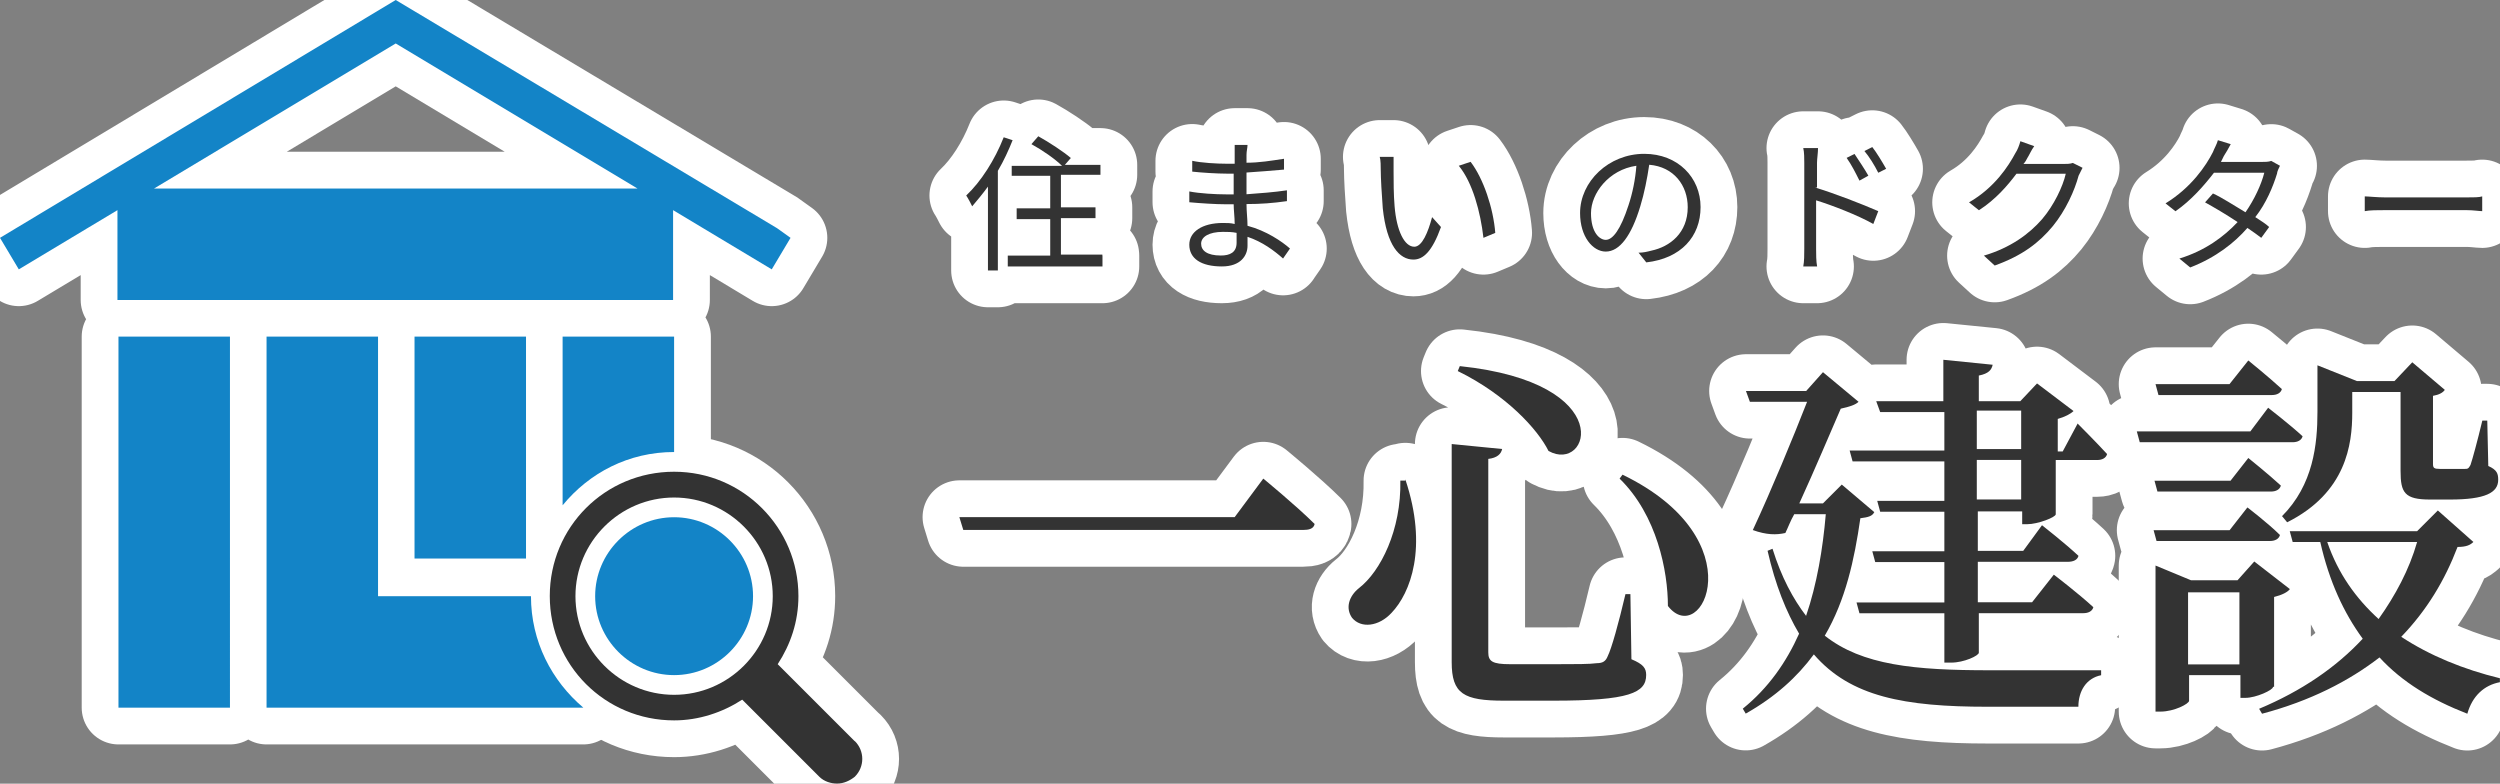 <?xml version="1.0" encoding="UTF-8"?>
<svg id="_レイヤー_1" data-name="レイヤー 1" xmlns="http://www.w3.org/2000/svg" viewBox="0 0 222 69.59">
  <rect x="0" y="0" width="222" height="69.59" fill="#808080" stroke="none"/>
  <defs>
    <style>
      .cls-1 {
        fill: #333;
      }

      .cls-2 {
        fill: none;
        stroke: #fff;
        stroke-linecap: round;
        stroke-linejoin: round;
        stroke-width: 6.53px;
      }

      .cls-3 {
        fill: #1384c7;
      }
    </style>
  </defs>
  <g>
    <g>
      <path class="cls-2" d="M109.64,45.92l2.54-3.42s2.89,2.37,4.56,4.03c-.09,.44-.53,.53-1.05,.53h-30.15l-.35-1.14h24.45Z"/>
      <path class="cls-2" d="M124.8,42.59c2.02,6.05,.44,10.08-1.23,11.83-1.14,1.23-2.72,1.4-3.51,.44-.61-.88-.26-1.93,.61-2.63,1.93-1.49,3.77-5.17,3.68-9.55h.44v-.09Zm8.59-2.72c-.09,.44-.44,.79-1.23,.88v17.18c0,.79,.35,1.05,1.93,1.05h4.12c1.67,0,2.98,0,3.59-.09,.53,0,.79-.18,.96-.61,.35-.7,.96-2.89,1.58-5.52h.44l.09,5.78c1.05,.44,1.31,.79,1.31,1.4,0,1.58-1.49,2.28-8.24,2.28h-4.38c-3.59,0-4.65-.61-4.65-3.42v-19.37l4.47,.44Zm4.12,.18c-.96-1.93-3.77-5-8.06-7.1l.18-.44c14.2,1.49,11.48,9.55,7.89,7.54Zm10.6,13.76c0-3.07-.96-8.06-4.29-11.31l.26-.35c11.92,5.78,7.01,15.51,4.03,11.66Z"/>
      <path class="cls-2" d="M166.43,45.49c-.18,.35-.53,.44-1.23,.53-.53,3.68-1.31,7.27-3.16,10.43,3.33,2.63,7.98,3.07,14.64,3.07h9.9v.44c-1.31,.26-2.02,1.4-2.02,2.8h-8.06c-7.36,0-12.18-.88-15.43-4.65-1.49,2.02-3.42,3.77-6.05,5.26l-.26-.44c2.28-1.84,3.86-4.12,5-6.66-1.14-1.93-2.1-4.29-2.8-7.36l.44-.18c.79,2.54,1.84,4.47,2.98,5.96,.96-2.8,1.49-5.96,1.75-9.03h-2.8c-.35,.61-.53,1.14-.79,1.67-.79,.18-1.67,.18-2.89-.26,1.67-3.59,3.59-8.24,4.82-11.39h-5.08l-.35-.96h5.35l1.49-1.67,3.16,2.63c-.26,.26-.79,.44-1.58,.61-.88,2.02-2.28,5.35-3.68,8.41h2.1l1.67-1.67,2.89,2.45Zm18.05-7.89s1.67,1.67,2.63,2.72c-.09,.35-.44,.53-.88,.53h-3.68v4.82c0,.26-1.58,.88-2.54,.88h-.44v-1.14h-3.94v3.51h4.03l1.67-2.28s2.02,1.58,3.24,2.72c-.09,.35-.44,.53-.96,.53h-7.98v3.59h4.82l1.93-2.45s2.19,1.67,3.51,2.89c-.09,.35-.44,.53-.88,.53h-9.29v3.51c0,.26-1.31,.88-2.45,.88h-.61v-4.38h-7.54l-.26-.96h7.8v-3.59h-6.14l-.26-.96h6.4v-3.51h-5.7l-.26-.96h5.96v-3.51h-8.15l-.26-.96h8.41v-3.42h-5.7l-.35-.96h5.96v-3.68l4.38,.44c-.09,.44-.35,.79-1.23,.96v2.28h3.68l1.49-1.58,3.24,2.45c-.26,.26-.79,.53-1.4,.7v2.89h.44l1.31-2.45Zm-8.94,2.28h3.94v-3.42h-3.94v3.42Zm3.94,.96h-3.94v3.51h3.94v-3.51Z"/>
      <path class="cls-2" d="M201.4,36.2s1.93,1.49,3.07,2.54c-.09,.35-.44,.53-.88,.53h-13.58l-.26-.96h10.08l1.58-2.1Zm-3.33,6.49l1.58-2.02s1.75,1.4,2.89,2.45c-.09,.35-.44,.53-.88,.53h-10.08l-.26-.96h6.75Zm-6.57,5.35l-.26-.96h6.75l1.58-2.02s1.84,1.4,2.89,2.45c-.09,.35-.44,.53-.88,.53h-10.08Zm10.34,12.97c0,.26-1.49,.96-2.45,.96h-.44v-2.02h-4.56v2.28c0,.26-1.31,.96-2.54,.96h-.44v-12.97l3.16,1.31h4.12l1.49-1.67,3.16,2.45c-.18,.26-.7,.53-1.4,.7v7.98h-.09Zm-10.17-25.94l-.26-.96h6.57l1.67-2.1s1.84,1.49,2.98,2.54c-.09,.35-.44,.53-.88,.53h-10.08Zm7.19,23.93v-6.4h-4.56v6.4h4.56Zm20.77-10.87c-.26,.26-.61,.44-1.4,.44-1.14,2.98-2.72,5.61-5,7.98,2.54,1.67,5.52,2.89,8.76,3.68v.35c-1.4,.26-2.45,1.23-2.89,2.8-3.16-1.23-5.78-2.8-7.8-5-2.72,2.1-6.14,3.86-10.43,5l-.26-.44c3.77-1.58,6.84-3.68,9.2-6.22-1.67-2.28-2.98-5.08-3.77-8.59h-2.45l-.26-.96h11.31l1.84-1.84,3.16,2.8Zm-17-2.28c2.8-2.8,3.16-6.4,3.16-9.29v-4.12l3.51,1.4h3.33l1.58-1.67,2.89,2.45c-.18,.26-.53,.44-1.05,.53v6.05c0,.35,.09,.44,.61,.44h2.19c.26,0,.35,0,.53-.35,.18-.53,.61-2.1,1.05-3.94h.44l.09,4.03c.79,.35,.88,.7,.88,1.23,0,1.14-1.14,1.75-4.29,1.75h-1.75c-2.28,0-2.63-.61-2.63-2.54v-7.01h-4.29v1.84c0,2.8-.53,7.1-5.78,9.73l-.44-.53Zm4.03,2.28c.96,2.8,2.54,5,4.56,6.84,1.49-2.1,2.72-4.38,3.42-6.84h-7.98Z"/>
    </g>
    <g>
      <path class="cls-2" d="M89.92,12.45c-.35,.88-.79,1.84-1.31,2.72v8.85h-.88v-7.45c-.44,.61-.96,1.23-1.4,1.75-.09-.18-.35-.7-.53-.96,1.31-1.23,2.54-3.16,3.33-5.17l.79,.26Zm7.98,10.25v.96h-8.41v-.96h3.77v-3.24h-2.98v-.96h2.98v-2.89h-3.42v-.88h4.47c-.61-.61-1.75-1.4-2.72-1.93l.61-.7c.96,.53,2.28,1.4,2.89,1.93l-.53,.61h3.16v.88h-3.51v2.89h3.07v.96h-3.07v3.24h3.68v.09Z"/>
      <path class="cls-2" d="M113.94,22.96c-.79-.7-1.84-1.49-3.16-1.93v.79c0,.88-.61,1.84-2.28,1.84-1.84,0-2.89-.7-2.89-1.93,0-1.14,1.14-1.93,2.98-1.93,.35,0,.7,0,1.05,.09,0-.61-.09-1.23-.09-1.75h-.7c-.88,0-2.28-.09-3.24-.18v-.96c.88,.18,2.37,.26,3.24,.26h.7v-1.84h-.61c-.88,0-2.28-.09-3.07-.18v-.96c.79,.18,2.19,.26,3.07,.26h.7v-1.67h1.14c0,.26-.09,.53-.09,.88v.7c1.14,0,2.19-.18,3.33-.35v.96c-1.05,.09-2.1,.18-3.33,.26v1.93c1.23-.09,2.45-.18,3.59-.35v.96c-1.23,.18-2.37,.26-3.59,.26,0,.7,.09,1.31,.09,1.93,1.67,.44,3.07,1.4,3.77,2.02l-.61,.88Zm-4.12-2.28c-.44-.09-.79-.09-1.23-.09-1.23,0-1.93,.44-1.93,1.05s.53,1.05,1.75,1.05c.79,0,1.4-.26,1.4-1.14v-.88Z"/>
      <path class="cls-2" d="M123.75,15.25c0,.79,0,2.02,.09,3.07,.18,2.19,.88,3.59,1.75,3.59,.7,0,1.23-1.31,1.58-2.63l.79,.88c-.79,2.19-1.58,2.89-2.45,2.89-1.23,0-2.37-1.23-2.72-4.56-.09-1.14-.18-2.72-.18-3.42,0-.26,0-.88-.09-1.14h1.23v1.31Zm9.03,5.43l-1.05,.44c-.26-2.28-.96-4.91-2.19-6.4l1.05-.35c1.14,1.49,2.02,4.12,2.19,6.31Z"/>
      <path class="cls-2" d="M145.49,22.44c.44,0,.79-.09,1.14-.18,1.67-.35,3.24-1.58,3.24-3.86,0-1.93-1.23-3.59-3.42-3.77-.18,1.23-.44,2.54-.79,3.68-.79,2.63-1.84,4.03-3.07,4.03-1.14,0-2.28-1.31-2.28-3.42,0-2.8,2.54-5.26,5.7-5.26,2.98,0,5,2.1,5,4.73s-1.75,4.56-4.82,4.91l-.7-.88Zm-.88-4.21c.35-1.05,.61-2.28,.7-3.51-2.45,.35-4.03,2.45-4.03,4.21s.79,2.37,1.31,2.37c.61,0,1.31-.88,2.02-3.07Z"/>
      <path class="cls-2" d="M161.18,16.65c1.75,.53,4.21,1.49,5.61,2.1l-.44,1.14c-1.4-.79-3.68-1.67-5.08-2.1v4.29c0,.44,0,1.14,.09,1.58h-1.23c.09-.44,.09-1.05,.09-1.58v-7.62c0-.35,0-.96-.09-1.31h1.31c0,.44-.09,.96-.09,1.31v2.19h-.18Zm3.94-.61c-.35-.7-.7-1.4-1.14-2.02l.7-.35c.35,.53,.88,1.31,1.23,1.93l-.79,.44Zm1.67-.7c-.35-.7-.79-1.4-1.23-1.93l.7-.35c.35,.44,.88,1.31,1.23,1.93l-.7,.35Z"/>
      <path class="cls-2" d="M184.93,14.9c-.09,.18-.26,.53-.35,.7-.35,1.31-1.14,3.07-2.28,4.47-1.23,1.49-2.72,2.63-5.17,3.51l-.96-.88c2.37-.7,4.03-1.93,5.17-3.24,1.05-1.23,1.84-2.89,2.1-4.03h-4.38c-.79,1.05-1.84,2.28-3.33,3.24l-.88-.7c2.28-1.31,3.51-3.24,4.12-4.38,.18-.26,.35-.7,.44-1.05l1.23,.44c-.26,.35-.44,.79-.61,1.05-.09,.18-.18,.35-.35,.53h3.51c.35,0,.61,0,.88-.09l.88,.44Z"/>
      <path class="cls-2" d="M202.46,14.72c-.09,.18-.26,.53-.26,.7-.35,1.14-.96,2.63-1.93,3.86,.53,.35,.96,.61,1.23,.88l-.7,.96c-.35-.26-.7-.53-1.23-.88-1.14,1.31-2.8,2.63-5.08,3.51l-.96-.79c2.28-.7,3.94-1.93,5.17-3.24-1.05-.7-2.1-1.31-2.89-1.75l.7-.79c.79,.35,1.84,1.05,2.89,1.67,.79-1.14,1.4-2.45,1.67-3.51h-4.47c-.88,1.14-2.02,2.45-3.42,3.42l-.88-.7c2.28-1.4,3.59-3.33,4.21-4.56,.09-.26,.35-.7,.44-1.05l1.14,.35c-.18,.35-.44,.79-.61,1.05-.09,.18-.18,.35-.26,.53h3.59c.35,0,.61,0,.88-.09l.79,.44Z"/>
      <path class="cls-2" d="M209.99,17.44c.35,0,1.05,.09,1.84,.09h7.19c.61,0,1.14,0,1.4-.09v1.31c-.26,0-.79-.09-1.4-.09h-7.19c-.7,0-1.4,0-1.84,.09v-1.31Z"/>
    </g>
    <g>
      <path class="cls-2" d="M68.98,20.25L35.14,0,0,21.12l1.67,2.8,8.76-5.26v7.98H59.77v-7.98l8.76,5.26,1.67-2.8-1.23-.88Zm-55.3-3.51L35.14,3.86l21.47,12.88H13.67Zm36.28,28.13c2.37-2.89,5.87-4.73,9.9-4.73v-10.25h-9.9v14.99Zm-13.15-14.99v19.72h9.9V29.89h-9.9ZM10.52,62.84h9.9V29.89H10.52V62.84Zm36.63-9.9h-13.58V29.89h-9.9V62.84h28.13c-2.8-2.37-4.65-5.87-4.65-9.9Z"/>
      <path class="cls-2" d="M52.85,52.94c0,3.86,3.16,7.01,7.01,7.01h0c3.86,0,7.01-3.16,7.01-7.01h0c0-3.86-3.16-7.01-7.01-7.01h0c-3.86,0-7.01,3.16-7.01,7.01h0Z"/>
      <path class="cls-2" d="M75.9,65.82l-6.84-6.84c1.14-1.75,1.84-3.77,1.84-6.05,0-6.05-4.91-11.04-11.04-11.04s-11.04,4.91-11.04,11.04,4.91,11.04,11.04,11.04c2.19,0,4.29-.7,6.05-1.84l6.84,6.84c.44,.44,1.05,.61,1.58,.61,.61,0,1.14-.26,1.58-.61,.88-.88,.88-2.28,0-3.16Zm-24.8-12.88c0-4.82,3.94-8.76,8.76-8.76s8.76,3.94,8.76,8.76-3.94,8.76-8.76,8.76-8.76-3.94-8.76-8.76Z"/>
    </g>
  </g>
  <g>
    <g>
      <path class="cls-1" d="M109.64,45.92l2.54-3.42s2.89,2.37,4.56,4.03c-.09,.44-.53,.53-1.05,.53h-30.15l-.35-1.14h24.45Z"/>
      <path class="cls-1" d="M124.8,42.59c2.02,6.05,.44,10.08-1.23,11.83-1.14,1.23-2.72,1.4-3.51,.44-.61-.88-.26-1.93,.61-2.63,1.93-1.49,3.77-5.17,3.68-9.55h.44v-.09Zm8.59-2.72c-.09,.44-.44,.79-1.23,.88v17.18c0,.79,.35,1.05,1.93,1.05h4.12c1.67,0,2.98,0,3.59-.09,.53,0,.79-.18,.96-.61,.35-.7,.96-2.89,1.58-5.52h.44l.09,5.78c1.05,.44,1.31,.79,1.31,1.4,0,1.58-1.49,2.28-8.24,2.28h-4.38c-3.59,0-4.65-.61-4.65-3.42v-19.37l4.47,.44Zm4.12,.18c-.96-1.93-3.77-5-8.06-7.1l.18-.44c14.2,1.49,11.48,9.55,7.89,7.54Zm10.6,13.76c0-3.07-.96-8.06-4.29-11.31l.26-.35c11.92,5.78,7.01,15.51,4.03,11.66Z"/>
      <path class="cls-1" d="M166.43,45.49c-.18,.35-.53,.44-1.23,.53-.53,3.68-1.31,7.27-3.16,10.43,3.33,2.63,7.98,3.07,14.64,3.07h9.9v.44c-1.31,.26-2.02,1.4-2.02,2.8h-8.06c-7.36,0-12.18-.88-15.43-4.65-1.49,2.02-3.42,3.77-6.05,5.26l-.26-.44c2.28-1.84,3.86-4.12,5-6.66-1.14-1.93-2.1-4.29-2.8-7.36l.44-.18c.79,2.54,1.84,4.47,2.98,5.96,.96-2.8,1.49-5.96,1.75-9.03h-2.8c-.35,.61-.53,1.14-.79,1.67-.79,.18-1.67,.18-2.89-.26,1.67-3.59,3.59-8.24,4.82-11.39h-5.08l-.35-.96h5.35l1.49-1.67,3.16,2.63c-.26,.26-.79,.44-1.58,.61-.88,2.02-2.28,5.35-3.68,8.41h2.1l1.67-1.67,2.89,2.45Zm18.05-7.89s1.67,1.67,2.63,2.72c-.09,.35-.44,.53-.88,.53h-3.68v4.82c0,.26-1.58,.88-2.54,.88h-.44v-1.14h-3.94v3.51h4.03l1.67-2.28s2.02,1.58,3.24,2.72c-.09,.35-.44,.53-.96,.53h-7.98v3.59h4.82l1.93-2.45s2.19,1.67,3.51,2.89c-.09,.35-.44,.53-.88,.53h-9.29v3.51c0,.26-1.31,.88-2.45,.88h-.61v-4.38h-7.54l-.26-.96h7.8v-3.59h-6.14l-.26-.96h6.4v-3.51h-5.7l-.26-.96h5.96v-3.51h-8.15l-.26-.96h8.41v-3.42h-5.7l-.35-.96h5.96v-3.68l4.38,.44c-.09,.44-.35,.79-1.23,.96v2.28h3.68l1.49-1.58,3.24,2.45c-.26,.26-.79,.53-1.4,.7v2.89h.44l1.31-2.45Zm-8.94,2.28h3.94v-3.42h-3.94v3.42Zm3.94,.96h-3.94v3.51h3.94v-3.51Z"/>
      <path class="cls-1" d="M201.4,36.2s1.93,1.49,3.07,2.54c-.09,.35-.44,.53-.88,.53h-13.58l-.26-.96h10.08l1.58-2.1Zm-3.33,6.49l1.58-2.02s1.75,1.4,2.89,2.45c-.09,.35-.44,.53-.88,.53h-10.08l-.26-.96h6.75Zm-6.57,5.35l-.26-.96h6.75l1.58-2.02s1.84,1.4,2.89,2.45c-.09,.35-.44,.53-.88,.53h-10.08Zm10.34,12.97c0,.26-1.49,.96-2.45,.96h-.44v-2.02h-4.56v2.28c0,.26-1.31,.96-2.54,.96h-.44v-12.97l3.16,1.31h4.12l1.49-1.67,3.16,2.45c-.18,.26-.7,.53-1.4,.7v7.98h-.09Zm-10.17-25.94l-.26-.96h6.57l1.67-2.1s1.84,1.49,2.98,2.54c-.09,.35-.44,.53-.88,.53h-10.08Zm7.19,23.93v-6.4h-4.56v6.4h4.56Zm20.77-10.87c-.26,.26-.61,.44-1.4,.44-1.14,2.98-2.72,5.61-5,7.98,2.54,1.67,5.52,2.89,8.76,3.68v.35c-1.4,.26-2.45,1.23-2.89,2.8-3.16-1.23-5.78-2.8-7.8-5-2.72,2.1-6.14,3.86-10.43,5l-.26-.44c3.77-1.58,6.84-3.68,9.2-6.22-1.67-2.28-2.98-5.08-3.77-8.59h-2.45l-.26-.96h11.31l1.84-1.84,3.16,2.8Zm-17-2.28c2.8-2.8,3.16-6.4,3.16-9.29v-4.12l3.51,1.4h3.33l1.58-1.67,2.89,2.45c-.18,.26-.53,.44-1.05,.53v6.05c0,.35,.09,.44,.61,.44h2.19c.26,0,.35,0,.53-.35,.18-.53,.61-2.1,1.05-3.94h.44l.09,4.03c.79,.35,.88,.7,.88,1.23,0,1.14-1.14,1.75-4.29,1.75h-1.75c-2.28,0-2.63-.61-2.63-2.54v-7.01h-4.29v1.84c0,2.8-.53,7.1-5.78,9.73l-.44-.53Zm4.03,2.28c.96,2.8,2.54,5,4.56,6.84,1.49-2.1,2.72-4.38,3.42-6.84h-7.98Z"/>
    </g>
    <g>
      <path class="cls-1" d="M89.92,12.45c-.35,.88-.79,1.84-1.31,2.72v8.85h-.88v-7.45c-.44,.61-.96,1.23-1.4,1.75-.09-.18-.35-.7-.53-.96,1.31-1.23,2.54-3.16,3.33-5.17l.79,.26Zm7.98,10.25v.96h-8.41v-.96h3.77v-3.24h-2.98v-.96h2.98v-2.89h-3.42v-.88h4.47c-.61-.61-1.75-1.4-2.72-1.93l.61-.7c.96,.53,2.28,1.4,2.89,1.93l-.53,.61h3.16v.88h-3.51v2.89h3.07v.96h-3.07v3.24h3.68v.09Z"/>
      <path class="cls-1" d="M113.94,22.96c-.79-.7-1.84-1.49-3.16-1.93v.79c0,.88-.61,1.84-2.28,1.84-1.84,0-2.89-.7-2.89-1.93,0-1.14,1.14-1.93,2.98-1.93,.35,0,.7,0,1.05,.09,0-.61-.09-1.23-.09-1.75h-.7c-.88,0-2.28-.09-3.24-.18v-.96c.88,.18,2.37,.26,3.24,.26h.7v-1.84h-.61c-.88,0-2.28-.09-3.07-.18v-.96c.79,.18,2.19,.26,3.07,.26h.7v-1.67h1.14c0,.26-.09,.53-.09,.88v.7c1.14,0,2.19-.18,3.33-.35v.96c-1.05,.09-2.1,.18-3.33,.26v1.93c1.23-.09,2.45-.18,3.59-.35v.96c-1.23,.18-2.37,.26-3.59,.26,0,.7,.09,1.31,.09,1.93,1.67,.44,3.07,1.4,3.77,2.02l-.61,.88Zm-4.12-2.28c-.44-.09-.79-.09-1.23-.09-1.23,0-1.93,.44-1.93,1.05s.53,1.05,1.75,1.05c.79,0,1.4-.26,1.4-1.14v-.88Z"/>
      <path class="cls-1" d="M123.75,15.25c0,.79,0,2.02,.09,3.07,.18,2.19,.88,3.59,1.75,3.59,.7,0,1.23-1.31,1.58-2.63l.79,.88c-.79,2.19-1.58,2.89-2.45,2.89-1.23,0-2.37-1.23-2.72-4.56-.09-1.14-.18-2.72-.18-3.42,0-.26,0-.88-.09-1.14h1.23v1.31Zm9.03,5.43l-1.05,.44c-.26-2.28-.96-4.91-2.19-6.4l1.05-.35c1.14,1.49,2.02,4.12,2.19,6.31Z"/>
      <path class="cls-1" d="M145.49,22.44c.44,0,.79-.09,1.14-.18,1.67-.35,3.24-1.58,3.24-3.86,0-1.93-1.23-3.59-3.42-3.77-.18,1.23-.44,2.54-.79,3.68-.79,2.63-1.84,4.03-3.07,4.03-1.14,0-2.28-1.31-2.28-3.42,0-2.8,2.54-5.26,5.7-5.26,2.98,0,5,2.1,5,4.73s-1.75,4.56-4.82,4.91l-.7-.88Zm-.88-4.21c.35-1.05,.61-2.28,.7-3.51-2.45,.35-4.03,2.45-4.03,4.21s.79,2.37,1.31,2.37c.61,0,1.31-.88,2.02-3.07Z"/>
      <path class="cls-1" d="M161.18,16.65c1.75,.53,4.21,1.49,5.61,2.1l-.44,1.14c-1.4-.79-3.68-1.67-5.08-2.1v4.29c0,.44,0,1.14,.09,1.58h-1.23c.09-.44,.09-1.05,.09-1.58v-7.62c0-.35,0-.96-.09-1.31h1.31c0,.44-.09,.96-.09,1.31v2.19h-.18Zm3.94-.61c-.35-.7-.7-1.4-1.14-2.02l.7-.35c.35,.53,.88,1.31,1.23,1.93l-.79,.44Zm1.67-.7c-.35-.7-.79-1.4-1.23-1.93l.7-.35c.35,.44,.88,1.31,1.23,1.93l-.7,.35Z"/>
      <path class="cls-1" d="M184.93,14.9c-.09,.18-.26,.53-.35,.7-.35,1.31-1.14,3.07-2.28,4.47-1.23,1.49-2.72,2.63-5.17,3.51l-.96-.88c2.37-.7,4.03-1.93,5.17-3.24,1.05-1.23,1.84-2.89,2.1-4.03h-4.38c-.79,1.05-1.84,2.28-3.33,3.24l-.88-.7c2.28-1.31,3.51-3.24,4.12-4.38,.18-.26,.35-.7,.44-1.05l1.23,.44c-.26,.35-.44,.79-.61,1.05-.09,.18-.18,.35-.35,.53h3.51c.35,0,.61,0,.88-.09l.88,.44Z"/>
      <path class="cls-1" d="M202.46,14.72c-.09,.18-.26,.53-.26,.7-.35,1.14-.96,2.63-1.93,3.86,.53,.35,.96,.61,1.23,.88l-.7,.96c-.35-.26-.7-.53-1.23-.88-1.14,1.31-2.8,2.63-5.08,3.51l-.96-.79c2.28-.7,3.94-1.93,5.17-3.24-1.05-.7-2.1-1.31-2.89-1.75l.7-.79c.79,.35,1.84,1.05,2.89,1.67,.79-1.14,1.4-2.45,1.67-3.51h-4.47c-.88,1.14-2.02,2.45-3.42,3.42l-.88-.7c2.28-1.4,3.59-3.33,4.21-4.56,.09-.26,.35-.7,.44-1.05l1.14,.35c-.18,.35-.44,.79-.61,1.05-.09,.18-.18,.35-.26,.53h3.59c.35,0,.61,0,.88-.09l.79,.44Z"/>
      <path class="cls-1" d="M209.99,17.44c.35,0,1.05,.09,1.84,.09h7.19c.61,0,1.14,0,1.4-.09v1.31c-.26,0-.79-.09-1.4-.09h-7.19c-.7,0-1.4,0-1.84,.09v-1.31Z"/>
    </g>
    <g>
      <path class="cls-3" d="M68.98,20.25L35.14,0,0,21.12l1.67,2.8,8.76-5.26v7.98H59.77v-7.98l8.76,5.26,1.67-2.8-1.23-.88Zm-55.3-3.51L35.14,3.86l21.47,12.88H13.67Zm36.28,28.13c2.37-2.89,5.87-4.73,9.9-4.73v-10.25h-9.9v14.99Zm-13.15-14.99v19.72h9.9V29.89h-9.9ZM10.52,62.84h9.9V29.89H10.52V62.84Zm36.63-9.9h-13.58V29.89h-9.9V62.84h28.13c-2.8-2.37-4.65-5.87-4.65-9.9Z"/>
      <path class="cls-3" d="M52.85,52.94c0,3.86,3.16,7.01,7.01,7.01h0c3.86,0,7.01-3.16,7.01-7.01h0c0-3.86-3.16-7.01-7.01-7.01h0c-3.86,0-7.01,3.16-7.01,7.01h0Z"/>
      <path class="cls-1" d="M75.9,65.82l-6.84-6.84c1.14-1.75,1.84-3.77,1.84-6.05,0-6.05-4.91-11.04-11.04-11.04s-11.04,4.91-11.04,11.04,4.91,11.04,11.04,11.04c2.19,0,4.29-.7,6.05-1.84l6.84,6.84c.44,.44,1.05,.61,1.58,.61,.61,0,1.14-.26,1.58-.61,.88-.88,.88-2.28,0-3.16Zm-24.8-12.88c0-4.82,3.94-8.76,8.76-8.76s8.76,3.94,8.76,8.76-3.94,8.76-8.76,8.76-8.76-3.94-8.76-8.76Z"/>
    </g>
  </g>
</svg>